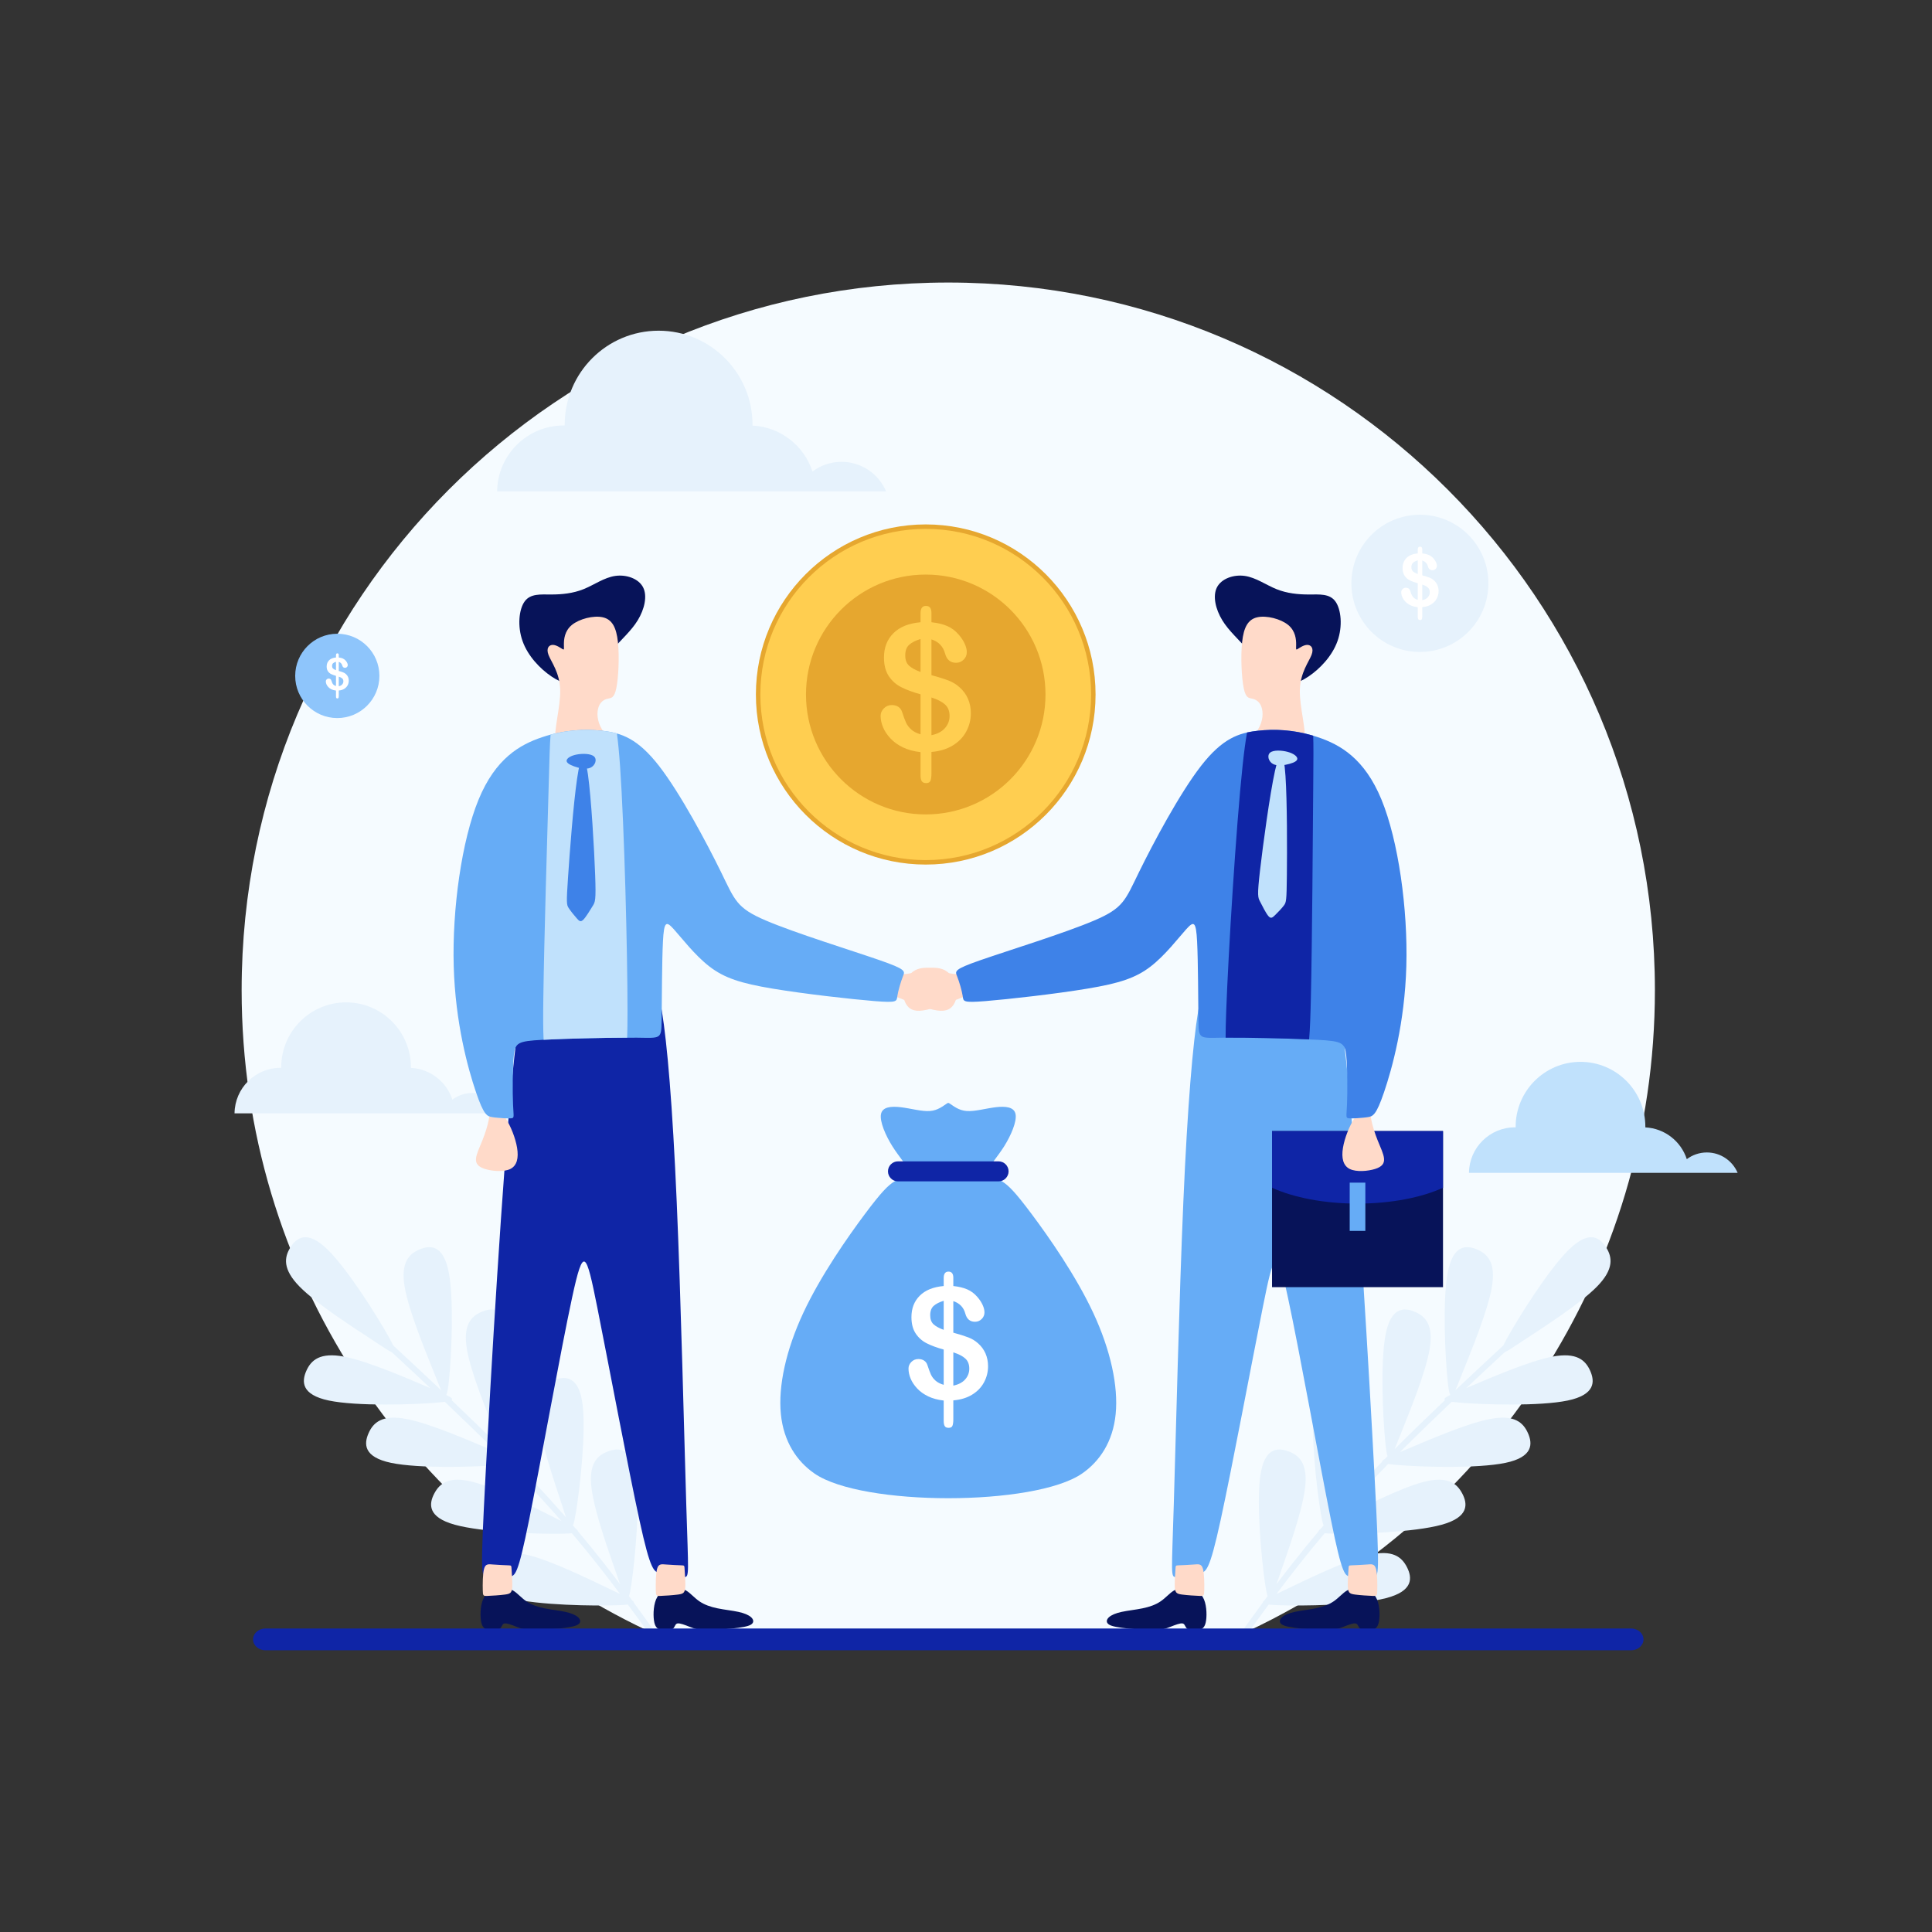 <svg xmlns="http://www.w3.org/2000/svg" xmlns:xlink="http://www.w3.org/1999/xlink" width="500" zoomAndPan="magnify" viewBox="0 0 375 375" height="500" preserveAspectRatio="xMidYMid meet" version="1.2"><rect x="0" y="0" width="375" height="375" fill="#333333" stroke="none"/><defs><clipPath id="93b42d7f30"><path d="M 46 54.832 L 322 54.832 L 322 317 L 46 317 Z M 46 54.832 "/></clipPath><clipPath id="91df9230bb"><path d="M 45.523 194 L 98 194 L 98 217 L 45.523 217 Z M 45.523 194 "/></clipPath><clipPath id="be724546f9"><path d="M 285 206 L 337.273 206 L 337.273 228 L 285 228 Z M 285 206 "/></clipPath><clipPath id="71f5fd0d7e"><path d="M 49 316 L 320 316 L 320 320.332 L 49 320.332 Z M 49 316 "/></clipPath></defs><g id="7e1341a581"><g clip-rule="nonzero" clip-path="url(#93b42d7f30)"><path style=" stroke:none;fill-rule:evenodd;fill:#f5fbff;fill-opacity:1;" d="M 184.059 54.84 C 259.809 54.84 321.215 116.336 321.215 192.195 C 321.215 247.109 289.027 294.492 242.52 316.469 L 125.598 316.469 C 79.09 294.492 46.902 247.109 46.902 192.195 C 46.902 116.336 108.309 54.84 184.059 54.84 Z M 184.059 54.84 "/></g><path style=" stroke:none;fill-rule:evenodd;fill:#e6f2fc;fill-opacity:1;" d="M 275.602 99.91 C 282.945 99.91 288.898 105.871 288.898 113.227 C 288.898 120.582 282.945 126.543 275.602 126.543 C 268.258 126.543 262.305 120.582 262.305 113.227 C 262.305 105.871 268.258 99.91 275.602 99.91 Z M 275.602 99.91 "/><path style=" stroke:none;fill-rule:nonzero;fill:#ffffff;fill-opacity:1;" d="M 276.062 106.668 L 276.062 107.418 C 276.555 107.469 276.98 107.57 277.332 107.723 C 277.684 107.875 277.988 108.105 278.254 108.414 C 278.461 108.648 278.621 108.895 278.734 109.141 C 278.848 109.391 278.906 109.617 278.906 109.824 C 278.906 110.055 278.82 110.258 278.652 110.426 C 278.484 110.594 278.281 110.676 278.039 110.676 C 277.586 110.676 277.293 110.434 277.16 109.941 C 277.008 109.367 276.641 108.98 276.062 108.793 L 276.062 111.672 C 276.633 111.828 277.09 111.973 277.426 112.102 C 277.766 112.227 278.07 112.414 278.336 112.66 C 278.621 112.914 278.844 113.219 279 113.57 C 279.152 113.922 279.23 114.309 279.23 114.727 C 279.23 115.254 279.105 115.746 278.859 116.203 C 278.613 116.664 278.25 117.035 277.77 117.328 C 277.289 117.621 276.723 117.793 276.062 117.848 L 276.062 119.57 C 276.062 119.84 276.035 120.039 275.98 120.164 C 275.93 120.289 275.812 120.352 275.633 120.352 C 275.469 120.352 275.352 120.301 275.285 120.199 C 275.219 120.098 275.184 119.941 275.184 119.727 L 275.184 117.859 C 274.648 117.801 274.176 117.672 273.773 117.48 C 273.371 117.285 273.031 117.047 272.766 116.758 C 272.496 116.469 272.297 116.168 272.168 115.859 C 272.039 115.547 271.977 115.238 271.977 114.941 C 271.977 114.723 272.059 114.52 272.234 114.344 C 272.406 114.168 272.621 114.078 272.879 114.078 C 273.086 114.078 273.258 114.125 273.402 114.219 C 273.543 114.316 273.645 114.453 273.699 114.629 C 273.824 115.008 273.93 115.297 274.023 115.496 C 274.117 115.699 274.258 115.883 274.441 116.047 C 274.629 116.211 274.875 116.34 275.184 116.426 L 275.184 113.211 C 274.566 113.039 274.055 112.852 273.641 112.641 C 273.223 112.43 272.887 112.133 272.629 111.746 C 272.371 111.359 272.242 110.863 272.242 110.254 C 272.242 109.461 272.496 108.809 273 108.301 C 273.504 107.797 274.234 107.5 275.184 107.418 L 275.184 106.684 C 275.184 106.297 275.332 106.102 275.621 106.102 C 275.914 106.102 276.062 106.293 276.062 106.668 Z M 275.184 111.414 L 275.184 108.766 C 274.797 108.879 274.496 109.031 274.281 109.223 C 274.062 109.41 273.953 109.699 273.953 110.082 C 273.953 110.445 274.055 110.719 274.258 110.906 C 274.461 111.094 274.77 111.262 275.184 111.414 Z M 276.062 113.469 L 276.062 116.5 C 276.527 116.406 276.883 116.219 277.141 115.938 C 277.391 115.656 277.52 115.328 277.52 114.953 C 277.52 114.555 277.395 114.242 277.148 114.023 C 276.902 113.805 276.539 113.617 276.062 113.469 Z M 276.062 113.469 "/><path style=" stroke:none;fill-rule:evenodd;fill:#e6f2fc;fill-opacity:1;" d="M 109.414 82.582 C 109.48 82.582 109.543 82.586 109.609 82.586 C 109.609 82.539 109.609 82.488 109.609 82.441 C 109.609 72.359 117.77 64.188 127.836 64.188 C 137.902 64.188 146.062 72.359 146.062 82.441 C 146.062 82.492 146.059 82.547 146.059 82.602 C 151.516 82.871 156.082 86.531 157.703 91.523 C 159.273 90.34 161.223 89.641 163.34 89.641 C 167.223 89.641 170.559 92 171.988 95.367 L 96.496 95.367 C 96.578 88.293 102.328 82.582 109.414 82.582 Z M 109.414 82.582 "/><g clip-rule="nonzero" clip-path="url(#91df9230bb)"><path style=" stroke:none;fill-rule:evenodd;fill:#e6f2fc;fill-opacity:1;" d="M 54.445 207.266 C 54.492 207.266 54.535 207.27 54.582 207.27 C 54.582 207.234 54.582 207.203 54.582 207.168 C 54.582 200.203 60.219 194.559 67.172 194.559 C 74.125 194.559 79.762 200.203 79.762 207.168 C 79.762 207.203 79.762 207.242 79.762 207.277 C 83.531 207.465 86.688 209.992 87.805 213.441 C 88.887 212.625 90.238 212.141 91.699 212.141 C 94.383 212.141 96.684 213.773 97.672 216.098 L 45.523 216.098 C 45.578 211.211 49.551 207.266 54.445 207.266 Z M 54.445 207.266 "/></g><g clip-rule="nonzero" clip-path="url(#be724546f9)"><path style=" stroke:none;fill-rule:evenodd;fill:#c0e1fc;fill-opacity:1;" d="M 294.047 218.816 C 294.094 218.816 294.137 218.816 294.184 218.816 C 294.184 218.785 294.184 218.75 294.184 218.715 C 294.184 211.754 299.82 206.105 306.773 206.105 C 313.727 206.105 319.363 211.754 319.363 218.715 C 319.363 218.754 319.363 218.789 319.363 218.828 C 323.133 219.012 326.289 221.543 327.406 224.992 C 328.488 224.176 329.84 223.691 331.301 223.691 C 333.984 223.691 336.285 225.32 337.273 227.648 L 285.125 227.648 C 285.18 222.762 289.156 218.816 294.047 218.816 Z M 294.047 218.816 "/></g><path style=" stroke:none;fill-rule:evenodd;fill:#e6f2fc;fill-opacity:1;" d="M 72.582 260.293 C 68.473 257.582 61.488 253.121 58.156 249.738 C 54.828 246.352 55.16 244.039 56.363 242.121 C 57.57 240.203 59.648 238.68 63.59 242.543 C 67.535 246.406 73.34 255.66 75.629 259.809 C 75.926 260.348 76.164 260.801 76.344 261.176 C 79.113 263.738 81.84 266.273 84.492 268.773 L 85.637 269.852 C 85.301 269.121 84.887 268.047 84.355 266.711 C 82.531 262.137 79.348 254.477 78.547 249.793 C 77.75 245.109 79.34 243.402 81.426 242.52 C 83.508 241.637 86.086 241.578 87.113 247.004 C 88.141 252.434 87.621 263.348 87.129 268.062 C 86.973 269.547 86.82 270.414 86.629 270.766 C 87.578 271.219 87.969 271.523 87.645 271.754 C 91.082 275.027 94.363 278.215 97.422 281.277 C 97.145 280.613 96.82 279.781 96.434 278.809 C 94.609 274.234 91.426 266.574 90.629 261.891 C 89.832 257.207 91.422 255.5 93.504 254.617 C 95.59 253.734 98.164 253.676 99.195 259.102 C 100.223 264.531 99.699 275.445 99.207 280.16 C 99.078 281.41 98.949 282.223 98.797 282.66 L 99.301 283.172 C 99.676 283.387 99.863 283.562 99.832 283.711 C 101.074 284.977 102.27 286.215 103.418 287.43 C 105.754 289.902 107.891 292.262 109.871 294.531 C 109.645 293.875 109.387 293.066 109.082 292.133 C 107.551 287.449 104.859 279.605 104.359 274.879 C 103.859 270.156 105.555 268.551 107.691 267.801 C 109.828 267.055 112.402 267.156 113.086 272.641 C 113.766 278.121 112.555 288.98 111.766 293.656 C 111.562 294.859 111.387 295.652 111.215 296.086 L 111.762 296.73 C 112.039 296.926 112.184 297.082 112.168 297.211 C 113.891 299.25 115.492 301.223 117.008 303.148 C 118.168 304.621 119.277 306.062 120.348 307.484 C 120.195 307.039 120.023 306.547 119.84 306.012 C 118.227 301.359 115.395 293.562 114.812 288.848 C 114.227 284.133 115.895 282.5 118.016 281.711 C 120.137 280.926 122.715 280.98 123.496 286.449 C 124.273 291.922 123.254 302.801 122.551 307.488 C 122.383 308.59 122.234 309.352 122.082 309.809 L 122.684 310.621 C 122.93 310.797 123.047 310.945 123.012 311.066 C 124.496 313.086 125.934 315.078 127.367 317.066 L 126.441 317.738 C 124.938 315.648 123.43 313.562 121.875 311.445 C 121.422 311.5 120.836 311.535 120.094 311.566 C 115.367 311.754 104.453 311.578 99.109 310.203 C 93.77 308.828 93.992 306.254 95.008 304.23 C 96.02 302.203 97.824 300.723 102.441 301.82 C 107.055 302.918 114.484 306.594 118.926 308.707 C 119.441 308.953 119.914 309.176 120.344 309.379 C 118.988 307.566 117.59 305.73 116.113 303.855 C 114.516 301.832 112.828 299.754 111.004 297.602 C 110.559 297.645 109.973 297.672 109.238 297.691 C 104.508 297.793 93.598 297.422 88.281 295.949 C 82.965 294.48 83.234 291.914 84.285 289.906 C 85.336 287.898 87.164 286.449 91.758 287.629 C 96.355 288.809 103.719 292.617 108.121 294.809 L 108.965 295.23 C 107.008 292.984 104.898 290.652 102.594 288.219 C 101.34 286.895 100.027 285.539 98.668 284.152 C 98.227 284.223 97.656 284.285 96.941 284.348 C 92.227 284.75 81.316 285.07 75.918 283.941 C 70.516 282.812 70.625 280.23 71.547 278.164 C 72.465 276.094 74.199 274.531 78.859 275.418 C 83.523 276.301 91.109 279.633 95.645 281.543 L 96.391 281.859 C 93.25 278.719 89.875 275.449 86.34 272.09 C 85.938 272.148 85.449 272.199 84.859 272.25 C 80.145 272.652 69.238 272.973 63.836 271.844 C 58.438 270.715 58.543 268.133 59.465 266.062 C 60.387 263.996 62.121 262.434 66.781 263.32 C 71.43 264.203 78.984 267.516 83.523 269.43 C 81.098 267.145 78.609 264.824 76.07 262.48 C 75.387 262.164 74.211 261.367 72.582 260.293 Z M 72.582 260.293 "/><path style=" stroke:none;fill-rule:evenodd;fill:#e6f2fc;fill-opacity:1;" d="M 295.535 260.293 C 299.645 257.582 306.633 253.121 309.961 249.738 C 313.289 246.352 312.961 244.039 311.754 242.121 C 310.551 240.203 308.469 238.68 304.527 242.543 C 300.586 246.406 294.777 255.66 292.488 259.809 C 292.191 260.348 291.953 260.801 291.773 261.176 C 289.004 263.738 286.277 266.273 283.625 268.773 L 282.48 269.852 C 282.816 269.121 283.23 268.047 283.766 266.711 C 285.586 262.137 288.773 254.477 289.57 249.793 C 290.367 245.109 288.777 243.402 286.691 242.52 C 284.609 241.637 282.031 241.578 281.004 247.004 C 279.977 252.434 280.5 263.348 280.988 268.062 C 281.145 269.547 281.297 270.414 281.488 270.766 C 280.539 271.219 280.148 271.523 280.477 271.754 C 277.039 275.027 273.754 278.215 270.695 281.277 C 270.973 280.613 271.297 279.781 271.684 278.809 C 273.508 274.234 276.691 266.574 277.488 261.891 C 278.289 257.207 276.699 255.5 274.613 254.617 C 272.531 253.734 269.953 253.676 268.926 259.102 C 267.898 264.531 268.418 275.445 268.91 280.16 C 269.039 281.41 269.168 282.223 269.32 282.66 L 268.816 283.172 C 268.441 283.387 268.254 283.562 268.285 283.711 C 267.047 284.977 265.848 286.215 264.699 287.43 C 262.363 289.902 260.227 292.262 258.246 294.531 C 258.473 293.875 258.73 293.066 259.035 292.133 C 260.566 287.449 263.258 279.605 263.758 274.879 C 264.258 270.156 262.562 268.551 260.426 267.801 C 258.293 267.055 255.715 267.156 255.035 272.641 C 254.352 278.121 255.562 288.98 256.352 293.656 C 256.555 294.859 256.73 295.652 256.906 296.086 L 256.359 296.73 C 256.078 296.926 255.938 297.082 255.949 297.211 C 254.227 299.25 252.629 301.223 251.113 303.148 C 249.953 304.621 248.844 306.062 247.77 307.484 C 247.926 307.039 248.094 306.547 248.277 306.012 C 249.891 301.359 252.723 293.562 253.309 288.848 C 253.891 284.133 252.227 282.5 250.102 281.711 C 247.98 280.926 245.402 280.98 244.625 286.449 C 243.844 291.922 244.863 302.801 245.566 307.488 C 245.734 308.59 245.883 309.352 246.035 309.809 L 245.434 310.621 C 245.188 310.797 245.074 310.945 245.105 311.066 C 243.621 313.086 242.188 315.078 240.75 317.066 L 241.676 317.738 C 243.184 315.648 244.688 313.562 246.246 311.445 C 246.695 311.5 247.285 311.535 248.023 311.566 C 252.754 311.754 263.664 311.578 269.008 310.203 C 274.352 308.828 274.125 306.254 273.113 304.23 C 272.098 302.203 270.293 300.723 265.68 301.82 C 261.062 302.918 253.633 306.594 249.191 308.707 C 248.68 308.953 248.207 309.176 247.777 309.379 C 249.129 307.566 250.527 305.73 252.008 303.855 C 253.602 301.832 255.293 299.754 257.113 297.602 C 257.562 297.645 258.148 297.672 258.883 297.691 C 263.613 297.793 274.52 297.422 279.836 295.949 C 285.156 294.48 284.883 291.914 283.832 289.906 C 282.785 287.898 280.953 286.449 276.359 287.629 C 271.762 288.809 264.398 292.617 259.996 294.809 L 259.152 295.23 C 261.109 292.984 263.223 290.652 265.527 288.219 C 266.777 286.895 268.09 285.539 269.449 284.152 C 269.891 284.223 270.465 284.285 271.18 284.348 C 275.895 284.75 286.801 285.07 292.203 283.941 C 297.602 282.812 297.496 280.23 296.574 278.164 C 295.652 276.094 293.918 274.531 289.258 275.418 C 284.598 276.301 277.008 279.633 272.473 281.543 L 271.727 281.859 C 274.867 278.719 278.242 275.449 281.777 272.09 C 282.18 272.148 282.672 272.199 283.258 272.25 C 287.973 272.652 298.883 272.973 304.281 271.844 C 309.684 270.715 309.574 268.133 308.652 266.062 C 307.73 263.996 306 262.434 301.336 263.32 C 296.691 264.203 289.133 267.516 284.594 269.43 C 287.02 267.145 289.512 264.824 292.047 262.48 C 292.73 262.164 293.906 261.367 295.539 260.293 Z M 295.535 260.293 "/><path style=" stroke:none;fill-rule:evenodd;fill:#8ec5fb;fill-opacity:1;" d="M 65.469 123.008 C 69.984 123.008 73.641 126.672 73.641 131.191 C 73.641 135.711 69.984 139.375 65.469 139.375 C 60.957 139.375 57.297 135.711 57.297 131.191 C 57.297 126.672 60.957 123.008 65.469 123.008 Z M 65.469 123.008 "/><path style=" stroke:none;fill-rule:nonzero;fill:#ffffff;fill-opacity:1;" d="M 65.754 127.16 L 65.754 127.621 C 66.055 127.652 66.316 127.715 66.531 127.809 C 66.75 127.902 66.938 128.043 67.102 128.23 C 67.227 128.379 67.324 128.527 67.395 128.68 C 67.465 128.832 67.5 128.973 67.5 129.102 C 67.5 129.242 67.449 129.367 67.344 129.469 C 67.242 129.57 67.117 129.625 66.969 129.625 C 66.691 129.625 66.508 129.473 66.43 129.172 C 66.332 128.82 66.109 128.582 65.754 128.465 L 65.754 130.234 C 66.102 130.328 66.383 130.418 66.59 130.5 C 66.801 130.578 66.988 130.691 67.152 130.844 C 67.324 130.996 67.461 131.184 67.559 131.402 C 67.652 131.617 67.699 131.855 67.699 132.113 C 67.699 132.438 67.625 132.738 67.473 133.02 C 67.32 133.301 67.098 133.531 66.805 133.711 C 66.508 133.891 66.16 133.996 65.754 134.027 L 65.754 135.09 C 65.754 135.254 65.738 135.379 65.703 135.453 C 65.672 135.531 65.602 135.57 65.488 135.57 C 65.387 135.57 65.316 135.539 65.273 135.477 C 65.234 135.414 65.215 135.316 65.215 135.184 L 65.215 134.039 C 64.883 134 64.594 133.922 64.348 133.805 C 64.098 133.684 63.891 133.539 63.727 133.359 C 63.562 133.184 63.438 132.996 63.359 132.809 C 63.281 132.617 63.242 132.43 63.242 132.242 C 63.242 132.109 63.293 131.984 63.398 131.875 C 63.504 131.77 63.637 131.711 63.797 131.711 C 63.922 131.711 64.031 131.742 64.117 131.801 C 64.207 131.859 64.266 131.945 64.301 132.051 C 64.375 132.285 64.441 132.461 64.5 132.586 C 64.559 132.711 64.645 132.824 64.758 132.926 C 64.871 133.027 65.023 133.105 65.215 133.156 L 65.215 131.18 C 64.836 131.074 64.52 130.961 64.262 130.832 C 64.008 130.703 63.801 130.52 63.645 130.281 C 63.484 130.043 63.406 129.738 63.406 129.363 C 63.406 128.875 63.562 128.477 63.871 128.164 C 64.18 127.852 64.629 127.672 65.215 127.621 L 65.215 127.168 C 65.215 126.93 65.305 126.812 65.48 126.812 C 65.664 126.812 65.754 126.93 65.754 127.16 Z M 65.215 130.078 L 65.215 128.449 C 64.977 128.52 64.789 128.613 64.656 128.727 C 64.523 128.844 64.457 129.02 64.457 129.258 C 64.457 129.48 64.52 129.648 64.645 129.766 C 64.77 129.879 64.957 129.984 65.215 130.078 Z M 65.754 131.34 L 65.754 133.199 C 66.039 133.145 66.258 133.031 66.414 132.855 C 66.57 132.684 66.648 132.484 66.648 132.254 C 66.648 132.004 66.574 131.816 66.422 131.68 C 66.27 131.547 66.047 131.43 65.754 131.34 Z M 65.754 131.34 "/><path style=" stroke:none;fill-rule:evenodd;fill:#e6a72f;fill-opacity:1;" d="M 179.684 101.789 C 197.891 101.789 212.648 116.57 212.648 134.801 C 212.648 153.035 197.891 167.812 179.684 167.812 C 161.48 167.812 146.719 153.035 146.719 134.801 C 146.719 116.57 161.48 101.789 179.684 101.789 Z M 179.684 101.789 "/><path style=" stroke:none;fill-rule:evenodd;fill:#ffce50;fill-opacity:1;" d="M 179.684 102.656 C 197.414 102.656 211.781 117.047 211.781 134.801 C 211.781 152.555 197.414 166.945 179.684 166.945 C 161.957 166.945 147.586 152.555 147.586 134.801 C 147.586 117.047 161.957 102.656 179.684 102.656 Z M 179.684 102.656 "/><path style=" stroke:none;fill-rule:evenodd;fill:#e6a72f;fill-opacity:1;" d="M 179.684 111.523 C 192.523 111.523 202.93 121.945 202.93 134.801 C 202.93 147.656 192.523 158.078 179.684 158.078 C 166.848 158.078 156.441 147.656 156.441 134.801 C 156.441 121.945 166.848 111.523 179.684 111.523 Z M 179.684 111.523 "/><path style=" stroke:none;fill-rule:nonzero;fill:#ffce50;fill-opacity:1;" d="M 180.793 118.973 L 180.793 120.777 C 181.984 120.902 183.008 121.148 183.855 121.512 C 184.711 121.883 185.449 122.438 186.086 123.184 C 186.586 123.754 186.973 124.34 187.246 124.938 C 187.52 125.543 187.656 126.09 187.656 126.59 C 187.656 127.148 187.453 127.633 187.047 128.039 C 186.637 128.441 186.148 128.648 185.566 128.648 C 184.477 128.648 183.766 128.055 183.445 126.875 C 183.074 125.484 182.195 124.555 180.793 124.102 L 180.793 131.047 C 182.172 131.422 183.273 131.77 184.09 132.082 C 184.906 132.391 185.641 132.84 186.285 133.434 C 186.973 134.043 187.508 134.777 187.883 135.629 C 188.254 136.484 188.441 137.41 188.441 138.426 C 188.441 139.695 188.145 140.883 187.547 141.988 C 186.949 143.098 186.074 144 184.918 144.703 C 183.758 145.406 182.387 145.82 180.793 145.953 L 180.793 150.113 C 180.793 150.77 180.73 151.246 180.602 151.547 C 180.477 151.852 180.195 152 179.758 152 C 179.359 152 179.082 151.879 178.918 151.633 C 178.758 151.391 178.676 151.008 178.676 150.496 L 178.676 145.988 C 177.379 145.844 176.242 145.535 175.27 145.07 C 174.297 144.602 173.48 144.02 172.836 143.324 C 172.184 142.625 171.703 141.902 171.395 141.156 C 171.082 140.402 170.926 139.664 170.926 138.938 C 170.926 138.41 171.133 137.926 171.555 137.496 C 171.969 137.07 172.488 136.852 173.105 136.852 C 173.609 136.852 174.027 136.969 174.375 137.199 C 174.719 137.434 174.957 137.766 175.094 138.188 C 175.391 139.098 175.652 139.797 175.871 140.285 C 176.102 140.766 176.438 141.211 176.887 141.609 C 177.336 142.012 177.934 142.316 178.676 142.527 L 178.676 134.766 C 177.188 134.352 175.945 133.895 174.945 133.387 C 173.945 132.883 173.129 132.164 172.508 131.23 C 171.891 130.293 171.578 129.094 171.578 127.621 C 171.578 125.707 172.184 124.133 173.402 122.914 C 174.621 121.691 176.379 120.977 178.676 120.777 L 178.676 119.008 C 178.676 118.07 179.031 117.605 179.73 117.605 C 180.441 117.605 180.793 118.059 180.793 118.973 Z M 178.676 130.426 L 178.676 124.031 C 177.746 124.312 177.016 124.676 176.492 125.133 C 175.969 125.586 175.707 126.281 175.707 127.207 C 175.707 128.082 175.953 128.75 176.441 129.199 C 176.93 129.648 177.676 130.059 178.676 130.426 Z M 180.793 135.383 L 180.793 142.699 C 181.914 142.477 182.781 142.027 183.395 141.348 C 184.004 140.664 184.312 139.879 184.312 138.973 C 184.312 138.004 184.016 137.258 183.418 136.727 C 182.824 136.199 181.949 135.746 180.793 135.383 Z M 180.793 135.383 "/><path style=" stroke:none;fill-rule:evenodd;fill:#0f25a6;fill-opacity:1;" d="M 128.473 196.254 C 129.5 202.586 130.527 214.324 131.352 233.32 C 132.176 252.316 132.793 278.57 133.203 292.008 C 133.613 305.445 133.82 306.062 132.844 306.113 C 131.867 306.164 129.707 305.652 128.32 305.395 C 126.93 305.137 126.312 305.137 124.102 294.996 C 121.895 284.852 118.09 264.57 115.93 253.758 C 113.77 242.945 113.258 241.609 111.047 251.852 C 108.836 262.098 104.93 283.926 102.719 294.891 C 100.508 305.855 99.992 305.961 98.758 306.012 C 97.523 306.062 95.57 306.062 94.492 306.062 C 93.414 306.062 93.207 306.062 94.234 286.551 C 95.262 267.039 97.523 228.016 99.48 208.504 C 101.434 188.996 103.078 188.996 105.391 188.996 C 107.703 188.996 110.688 188.996 113.926 188.891 C 117.164 188.789 120.66 188.582 122.613 188.43 C 124.566 188.273 124.977 188.172 125.695 188.582 C 126.418 188.996 127.445 189.922 128.473 196.254 Z M 128.473 196.254 "/><path style=" stroke:none;fill-rule:evenodd;fill:#66acf6;fill-opacity:1;" d="M 232.562 196.254 C 231.535 202.586 230.508 214.324 229.684 233.32 C 228.859 252.316 228.242 278.57 227.832 292.008 C 227.422 305.445 227.215 306.062 228.191 306.113 C 229.168 306.164 231.328 305.652 232.715 305.395 C 234.105 305.137 234.723 305.137 236.934 294.996 C 239.141 284.852 242.945 264.57 245.105 253.758 C 247.266 242.945 247.777 241.609 249.988 251.852 C 252.199 262.098 256.105 283.926 258.316 294.891 C 260.527 305.855 261.043 305.961 262.277 306.012 C 263.512 306.062 265.465 306.062 266.543 306.062 C 267.621 306.062 267.828 306.062 266.801 286.551 C 265.773 267.039 263.512 228.016 261.555 208.504 C 259.602 188.996 257.957 188.996 255.645 188.996 C 253.332 188.996 250.348 188.996 247.109 188.891 C 243.871 188.789 240.375 188.582 238.422 188.43 C 236.469 188.273 236.059 188.172 235.34 188.582 C 234.617 188.996 233.59 189.922 232.562 196.254 Z M 232.562 196.254 "/><path style=" stroke:none;fill-rule:evenodd;fill:#071359;fill-opacity:1;" d="M 229.551 315.113 C 230.039 315.215 229.988 315.832 230.473 316.164 C 230.957 316.496 231.98 316.547 232.723 316.367 C 233.465 316.191 233.922 315.781 234.102 314.527 C 234.281 313.273 234.18 311.172 233.465 309.996 C 232.746 308.816 231.418 308.562 230.371 308.434 C 229.324 308.305 228.555 308.305 227.789 308.766 C 227.023 309.227 226.254 310.148 225.285 310.812 C 224.312 311.48 223.137 311.891 221.781 312.172 C 220.43 312.453 218.895 312.605 217.719 312.863 C 216.543 313.117 215.727 313.477 215.266 313.887 C 214.805 314.297 214.703 314.758 215.008 315.113 C 215.316 315.473 216.031 315.73 217.77 315.961 C 219.508 316.191 222.27 316.395 223.98 316.367 C 225.691 316.344 226.359 316.086 227.199 315.754 C 228.043 315.422 229.066 315.012 229.551 315.113 Z M 229.551 315.113 "/><path style=" stroke:none;fill-rule:evenodd;fill:#071359;fill-opacity:1;" d="M 263.137 315.113 C 263.625 315.215 263.574 315.832 264.059 316.164 C 264.543 316.496 265.566 316.547 266.309 316.367 C 267.047 316.191 267.508 315.781 267.688 314.527 C 267.867 313.273 267.766 311.172 267.047 309.996 C 266.332 308.816 265.004 308.562 263.957 308.434 C 262.906 308.305 262.141 308.305 261.375 308.766 C 260.609 309.227 259.84 310.148 258.871 310.812 C 257.898 311.48 256.723 311.891 255.367 312.172 C 254.012 312.453 252.48 312.605 251.305 312.863 C 250.129 313.117 249.309 313.477 248.852 313.887 C 248.391 314.297 248.289 314.758 248.594 315.113 C 248.902 315.473 249.617 315.73 251.355 315.961 C 253.094 316.191 255.852 316.395 257.566 316.367 C 259.277 316.344 259.941 316.086 260.785 315.754 C 261.629 315.422 262.652 315.012 263.137 315.113 Z M 263.137 315.113 "/><path style=" stroke:none;fill-rule:evenodd;fill:#071359;fill-opacity:1;" d="M 131.484 315.113 C 130.996 315.215 131.047 315.832 130.562 316.164 C 130.078 316.496 129.055 316.547 128.312 316.367 C 127.57 316.191 127.113 315.781 126.934 314.527 C 126.754 313.273 126.855 311.172 127.57 309.996 C 128.289 308.816 129.617 308.562 130.664 308.434 C 131.711 308.305 132.48 308.305 133.246 308.766 C 134.012 309.227 134.781 310.148 135.75 310.812 C 136.723 311.48 137.898 311.891 139.254 312.172 C 140.605 312.453 142.141 312.605 143.316 312.863 C 144.492 313.117 145.309 313.477 145.77 313.887 C 146.23 314.297 146.332 314.758 146.027 315.113 C 145.719 315.473 145.004 315.73 143.266 315.961 C 141.527 316.191 138.766 316.395 137.055 316.367 C 135.344 316.344 134.676 316.086 133.836 315.754 C 132.992 315.422 131.969 315.012 131.484 315.113 Z M 131.484 315.113 "/><path style=" stroke:none;fill-rule:evenodd;fill:#071359;fill-opacity:1;" d="M 97.898 315.113 C 97.41 315.215 97.461 315.832 96.977 316.164 C 96.492 316.496 95.469 316.547 94.727 316.367 C 93.988 316.191 93.527 315.781 93.348 314.527 C 93.168 313.273 93.27 311.172 93.988 309.996 C 94.703 308.816 96.031 308.562 97.078 308.434 C 98.129 308.305 98.895 308.305 99.66 308.766 C 100.426 309.227 101.195 310.148 102.164 310.812 C 103.137 311.48 104.312 311.891 105.668 312.172 C 107.023 312.453 108.555 312.605 109.73 312.863 C 110.906 313.117 111.727 313.477 112.184 313.887 C 112.645 314.297 112.746 314.758 112.441 315.113 C 112.133 315.473 111.418 315.73 109.68 315.961 C 107.941 316.191 105.18 316.395 103.469 316.367 C 101.758 316.344 101.094 316.086 100.25 315.754 C 99.406 315.422 98.383 315.012 97.898 315.113 Z M 97.898 315.113 "/><path style=" stroke:none;fill-rule:evenodd;fill:#ffdac9;fill-opacity:1;" d="M 233.488 304.492 C 233.207 303.492 232.645 303.598 231.699 303.672 C 230.754 303.75 229.426 303.801 228.785 303.828 C 228.148 303.852 228.199 303.852 228.148 304.723 C 228.098 305.594 227.941 307.332 228.043 308.281 C 228.148 309.227 228.504 309.383 229.477 309.508 C 230.445 309.637 232.031 309.738 232.848 309.766 C 233.668 309.789 233.719 309.738 233.746 308.664 C 233.77 307.59 233.77 305.488 233.488 304.492 Z M 233.488 304.492 "/><path style=" stroke:none;fill-rule:evenodd;fill:#ffdac9;fill-opacity:1;" d="M 267.074 304.492 C 266.793 303.492 266.23 303.598 265.285 303.672 C 264.34 303.75 263.012 303.801 262.371 303.828 C 261.73 303.852 261.785 303.852 261.73 304.723 C 261.68 305.594 261.527 307.332 261.629 308.281 C 261.734 309.227 262.09 309.383 263.062 309.508 C 264.031 309.637 265.617 309.738 266.434 309.766 C 267.254 309.789 267.305 309.738 267.328 308.664 C 267.355 307.59 267.355 305.488 267.074 304.492 Z M 267.074 304.492 "/><path style=" stroke:none;fill-rule:evenodd;fill:#071359;fill-opacity:1;" d="M 246.902 219.543 L 280.086 219.543 L 280.086 249.836 L 246.902 249.836 Z M 246.902 219.543 "/><path style=" stroke:none;fill-rule:evenodd;fill:#0f25a6;fill-opacity:1;" d="M 246.902 219.543 L 280.086 219.543 L 280.086 230.543 C 275.926 232.434 270.031 233.617 263.496 233.617 C 256.957 233.617 251.062 232.434 246.902 230.543 Z M 246.902 219.543 "/><path style=" stroke:none;fill-rule:evenodd;fill:#66acf6;fill-opacity:1;" d="M 261.977 229.551 L 265.012 229.551 L 265.012 238.914 L 261.977 238.914 Z M 261.977 229.551 "/><path style=" stroke:none;fill-rule:evenodd;fill:#ffdac9;fill-opacity:1;" d="M 127.547 304.492 C 127.828 303.492 128.391 303.598 129.336 303.672 C 130.281 303.75 131.609 303.801 132.25 303.828 C 132.887 303.852 132.836 303.852 132.887 304.723 C 132.938 305.594 133.094 307.332 132.992 308.281 C 132.887 309.227 132.531 309.383 131.559 309.508 C 130.586 309.637 129.004 309.738 128.184 309.766 C 127.367 309.789 127.316 309.738 127.289 308.664 C 127.266 307.59 127.266 305.488 127.547 304.492 Z M 127.547 304.492 "/><path style=" stroke:none;fill-rule:evenodd;fill:#ffdac9;fill-opacity:1;" d="M 93.961 304.492 C 94.242 303.492 94.805 303.598 95.75 303.672 C 96.695 303.75 98.023 303.801 98.664 303.828 C 99.305 303.852 99.25 303.852 99.305 304.723 C 99.355 305.594 99.508 307.332 99.406 308.281 C 99.301 309.227 98.945 309.383 97.973 309.508 C 97.004 309.637 95.418 309.738 94.602 309.766 C 93.781 309.789 93.73 309.738 93.707 308.664 C 93.68 307.59 93.68 305.488 93.961 304.492 Z M 93.961 304.492 "/><path style=" stroke:none;fill-rule:evenodd;fill:#ffdac9;fill-opacity:1;" d="M 262.895 217.066 C 261.914 218.547 260.98 220.887 260.668 222.793 C 260.348 224.75 260.684 226.25 261.98 226.895 C 263.281 227.535 265.543 227.32 266.902 226.895 C 268.262 226.465 268.719 225.824 268.641 224.891 C 268.566 223.957 267.957 222.73 267.406 221.355 C 266.855 219.977 266.367 218.449 266.152 217.27 C 266.117 217.07 266.086 216.879 266.062 216.699 C 265.844 216.789 265.617 216.824 265.359 216.859 C 264.625 216.961 263.668 217.039 262.895 217.066 Z M 262.895 217.066 "/><path style=" stroke:none;fill-rule:evenodd;fill:#ffdac9;fill-opacity:1;" d="M 98.141 217.066 C 99.121 218.547 100.055 220.887 100.367 222.793 C 100.688 224.75 100.352 226.25 99.055 226.895 C 97.754 227.535 95.492 227.32 94.133 226.895 C 92.773 226.465 92.316 225.824 92.391 224.891 C 92.469 223.957 93.078 222.73 93.629 221.355 C 94.18 219.977 94.668 218.449 94.883 217.27 C 94.918 217.07 94.949 216.879 94.973 216.699 C 95.191 216.789 95.418 216.824 95.676 216.859 C 96.41 216.961 97.367 217.039 98.141 217.066 Z M 98.141 217.066 "/><path style=" stroke:none;fill-rule:evenodd;fill:#ffdac9;fill-opacity:1;" d="M 187.691 189.27 C 186.672 189.129 185.316 189.129 184.297 188.914 C 183.281 188.699 182.602 188.27 181.477 188.02 C 180.352 187.77 178.781 187.699 177.602 188.34 C 176.422 188.984 175.637 190.344 175.387 191.684 C 175.137 193.027 175.422 194.352 176.086 195.207 C 176.746 196.066 177.781 196.461 179.887 195.996 C 181.996 195.531 185.172 194.207 187.137 193.457 C 189.102 192.703 189.852 192.527 190.137 192.043 C 190.422 191.559 190.246 190.773 189.816 190.238 C 189.387 189.699 188.707 189.414 187.691 189.27 Z M 187.691 189.27 "/><path style=" stroke:none;fill-rule:evenodd;fill:#ffdac9;fill-opacity:1;" d="M 173.344 189.27 C 174.363 189.129 175.719 189.129 176.738 188.914 C 177.754 188.699 178.434 188.27 179.559 188.02 C 180.684 187.77 182.254 187.699 183.434 188.34 C 184.609 188.984 185.398 190.344 185.648 191.684 C 185.898 193.027 185.613 194.352 184.949 195.207 C 184.289 196.066 183.254 196.461 181.148 195.996 C 179.039 195.531 175.863 194.207 173.898 193.457 C 171.934 192.703 171.184 192.527 170.898 192.043 C 170.613 191.559 170.789 190.773 171.219 190.238 C 171.648 189.699 172.324 189.414 173.344 189.27 Z M 173.344 189.27 "/><path style=" stroke:none;fill-rule:evenodd;fill:#071359;fill-opacity:1;" d="M 118.707 126.305 C 120.555 124.141 122.508 122.496 123.793 120.383 C 125.078 118.273 125.695 115.699 124.824 114 C 123.949 112.301 121.586 111.477 119.426 111.785 C 117.266 112.094 115.312 113.535 113.258 114.359 C 111.199 115.184 109.039 115.391 106.984 115.391 C 104.93 115.391 102.973 115.184 101.844 116.727 C 100.711 118.273 100.402 121.566 101.434 124.449 C 102.461 127.332 104.824 129.805 107.035 131.297 C 109.246 132.789 111.301 133.305 113.203 132.223 C 115.105 131.145 116.855 128.465 118.707 126.305 Z M 118.707 126.305 "/><path style=" stroke:none;fill-rule:evenodd;fill:#ffdac9;fill-opacity:1;" d="M 116.855 141.594 C 115.828 139.895 115.828 138.246 116.188 137.219 C 116.547 136.188 117.266 135.777 117.934 135.621 C 118.602 135.469 119.219 135.57 119.629 133.562 C 120.043 131.555 120.246 127.438 119.938 124.605 C 119.629 121.773 118.809 120.23 117.008 119.816 C 115.211 119.406 112.434 120.125 110.992 121.309 C 109.555 122.496 109.453 124.141 109.453 125.07 C 109.453 125.996 109.555 126.199 109.195 125.996 C 108.836 125.789 108.012 125.172 107.293 125.172 C 106.574 125.172 105.957 125.789 106.469 127.129 C 106.984 128.465 108.629 130.527 108.73 133.871 C 108.836 137.219 107.395 141.852 107.809 144.27 C 108.219 146.691 110.48 146.898 113.152 146.949 C 115.828 147 118.91 146.898 119.426 145.969 C 119.938 145.043 117.883 143.293 116.855 141.594 Z M 116.855 141.594 "/><path style=" stroke:none;fill-rule:evenodd;fill:#66acf6;fill-opacity:1;" d="M 175.254 189.523 C 175.664 188.492 175.973 188.184 170.629 186.332 C 165.281 184.477 154.281 181.082 148.625 178.66 C 142.969 176.242 142.66 174.801 139.938 169.238 C 137.211 163.68 132.07 154 127.906 148.648 C 123.742 143.293 120.555 142.262 117.008 141.852 C 113.461 141.441 109.555 141.645 105.234 143.086 C 100.918 144.527 96.188 147.207 92.898 155.184 C 89.609 163.164 87.758 176.445 88.066 187.516 C 88.375 198.582 90.844 207.438 92.383 211.969 C 93.926 216.5 94.543 216.707 95.676 216.859 C 96.805 217.016 98.449 217.117 99.172 217.066 C 99.891 217.016 99.684 216.809 99.582 214.387 C 99.48 211.969 99.48 207.336 99.734 204.863 C 99.992 202.395 100.508 202.086 105.289 201.828 C 110.07 201.57 119.117 201.363 123.691 201.414 C 128.266 201.469 128.371 201.777 128.422 198.07 C 128.473 194.363 128.473 186.641 128.68 182.727 C 128.883 178.816 129.297 178.711 130.785 180.359 C 132.277 182.008 134.848 185.406 137.727 187.617 C 140.605 189.832 143.793 190.863 149.961 191.891 C 156.129 192.922 165.281 193.949 169.754 194.312 C 174.227 194.672 174.02 194.363 174.176 193.332 C 174.328 192.305 174.844 190.555 175.254 189.523 Z M 175.254 189.523 "/><path style=" stroke:none;fill-rule:evenodd;fill:#c0e1fc;fill-opacity:1;" d="M 119.738 142.367 C 118.836 142.109 117.934 141.957 117.008 141.852 C 113.914 141.492 110.547 141.602 106.867 142.594 C 106.719 144.426 106.648 147.172 106.531 151.359 C 106.223 162.145 105.613 182.484 105.461 193.652 C 105.41 197.238 105.41 199.875 105.516 201.816 C 109.723 201.598 116.953 201.418 121.73 201.406 C 121.781 200.094 121.801 198.434 121.801 196.328 C 121.801 184.934 121.191 160.613 120.352 148.684 C 120.164 145.996 119.961 143.941 119.738 142.367 Z M 119.738 142.367 "/><path style=" stroke:none;fill-rule:evenodd;fill:#3e82e8;fill-opacity:1;" d="M 111.934 146.453 C 113.098 146.23 114.727 146.266 115.332 146.855 C 115.934 147.449 115.512 148.598 114.617 149.008 C 113.723 149.418 112.355 149.09 111.402 148.738 C 110.445 148.387 109.902 148.012 109.984 147.586 C 110.066 147.156 110.77 146.676 111.934 146.453 Z M 111.934 146.453 "/><path style=" stroke:none;fill-rule:evenodd;fill:#3e82e8;fill-opacity:1;" d="M 114.121 150.328 C 113.469 145.676 112.734 146.195 112.012 151.148 C 111.285 156.102 110.574 165.496 110.25 170.371 C 109.922 175.242 109.977 175.602 110.352 176.203 C 110.73 176.805 111.43 177.652 111.918 178.211 C 112.406 178.77 112.688 179.043 113.223 178.512 C 113.754 177.98 114.543 176.648 115.031 175.867 C 115.516 175.086 115.707 174.855 115.52 169.828 C 115.336 164.801 114.77 154.98 114.121 150.328 Z M 114.121 150.328 "/><path style=" stroke:none;fill-rule:evenodd;fill:#071359;fill-opacity:1;" d="M 242.328 126.305 C 240.48 124.141 238.527 122.496 237.242 120.383 C 235.953 118.273 235.34 115.699 236.211 114 C 237.086 112.301 239.449 111.477 241.609 111.785 C 243.77 112.094 245.723 113.535 247.777 114.359 C 249.836 115.184 251.996 115.391 254.051 115.391 C 256.105 115.391 258.062 115.184 259.191 116.727 C 260.324 118.273 260.633 121.566 259.602 124.449 C 258.574 127.332 256.211 129.805 254 131.297 C 251.789 132.789 249.734 133.305 247.832 132.223 C 245.93 131.145 244.18 128.465 242.328 126.305 Z M 242.328 126.305 "/><path style=" stroke:none;fill-rule:evenodd;fill:#ffdac9;fill-opacity:1;" d="M 244.18 141.594 C 245.207 139.895 245.207 138.246 244.848 137.219 C 244.488 136.188 243.77 135.777 243.102 135.621 C 242.434 135.469 241.816 135.57 241.406 133.562 C 240.992 131.555 240.789 127.438 241.098 124.605 C 241.406 121.773 242.227 120.23 244.027 119.816 C 245.824 119.406 248.602 120.125 250.043 121.309 C 251.48 122.496 251.582 124.141 251.582 125.07 C 251.582 125.996 251.48 126.199 251.84 125.996 C 252.199 125.789 253.023 125.172 253.742 125.172 C 254.461 125.172 255.078 125.789 254.566 127.129 C 254.051 128.465 252.406 130.527 252.301 133.871 C 252.199 137.219 253.641 141.852 253.227 144.27 C 252.816 146.691 250.555 146.898 247.883 146.949 C 245.207 147 242.125 146.898 241.609 145.969 C 241.098 145.043 243.152 143.293 244.18 141.594 Z M 244.18 141.594 "/><path style=" stroke:none;fill-rule:evenodd;fill:#3e82e8;fill-opacity:1;" d="M 185.781 189.523 C 185.371 188.492 185.062 188.184 190.406 186.332 C 195.754 184.477 206.754 181.082 212.41 178.66 C 218.066 176.242 218.375 174.801 221.098 169.238 C 223.824 163.68 228.965 154 233.129 148.648 C 237.293 143.293 240.48 142.262 244.027 141.852 C 247.574 141.441 251.48 141.645 255.797 143.086 C 260.117 144.527 264.848 147.207 268.137 155.184 C 271.426 163.164 273.277 176.445 272.969 187.516 C 272.66 198.582 270.191 207.438 268.652 211.969 C 267.109 216.5 266.492 216.707 265.359 216.859 C 264.23 217.016 262.586 217.117 261.863 217.066 C 261.145 217.016 261.352 216.809 261.453 214.387 C 261.555 211.969 261.555 207.336 261.301 204.863 C 261.043 202.395 260.527 202.086 255.746 201.828 C 250.965 201.57 241.918 201.363 237.344 201.414 C 232.77 201.469 232.664 201.777 232.613 198.07 C 232.562 194.363 232.562 186.641 232.355 182.727 C 232.152 178.816 231.738 178.711 230.25 180.359 C 228.758 182.008 226.188 185.406 223.309 187.617 C 220.43 189.832 217.242 190.863 211.074 191.891 C 204.906 192.922 195.754 193.949 191.281 194.312 C 186.809 194.672 187.016 194.363 186.859 193.332 C 186.707 192.305 186.191 190.555 185.781 189.523 Z M 185.781 189.523 "/><path style=" stroke:none;fill-rule:evenodd;fill:#0f25a6;fill-opacity:1;" d="M 242.055 142.172 C 242.707 142.027 243.359 141.93 244.027 141.852 C 247.324 141.469 250.93 141.621 254.891 142.801 C 254.961 144.633 254.938 147.328 254.906 151.359 C 254.82 162.145 254.695 182.484 254.441 193.652 C 254.363 197.195 254.27 199.812 254.098 201.746 C 249.32 201.539 242.094 201.383 237.891 201.41 C 237.887 200.098 237.93 198.434 238.004 196.328 C 238.418 184.934 239.906 160.613 241.18 148.684 C 241.477 145.887 241.762 143.77 242.055 142.172 Z M 242.055 142.172 "/><path style=" stroke:none;fill-rule:evenodd;fill:#c0e1fc;fill-opacity:1;" d="M 249.949 145.941 C 248.805 145.629 247.18 145.539 246.531 146.082 C 245.883 146.625 246.215 147.801 247.074 148.281 C 247.938 148.758 249.324 148.539 250.305 148.262 C 251.285 147.988 251.852 147.656 251.805 147.223 C 251.758 146.789 251.094 146.254 249.949 145.941 Z M 249.949 145.941 "/><path style=" stroke:none;fill-rule:evenodd;fill:#c0e1fc;fill-opacity:1;" d="M 247.469 149.637 C 248.477 145.047 249.172 145.621 249.512 150.617 C 249.848 155.613 249.832 165.031 249.781 169.918 C 249.734 174.801 249.648 175.152 249.227 175.723 C 248.805 176.297 248.043 177.086 247.512 177.605 C 246.98 178.125 246.68 178.375 246.191 177.805 C 245.699 177.234 245.02 175.844 244.594 175.027 C 244.164 174.211 243.992 173.965 244.566 168.969 C 245.141 163.973 246.465 154.223 247.469 149.637 Z M 247.469 149.637 "/><path style=" stroke:none;fill-rule:evenodd;fill:#66acf6;fill-opacity:1;" d="M 174.875 214.914 C 176.789 215.148 178.93 215.766 180.488 215.648 C 182.047 215.531 183.027 214.684 183.742 214.223 C 183.801 214.184 183.859 214.148 183.914 214.121 C 183.961 214.09 184.008 214.078 184.059 214.078 L 184.062 214.078 C 184.109 214.078 184.16 214.09 184.203 214.121 C 184.262 214.148 184.316 214.184 184.375 214.223 C 185.09 214.684 186.07 215.531 187.629 215.648 C 189.188 215.766 191.328 215.148 193.246 214.914 C 195.16 214.684 196.855 214.84 197.121 216.266 C 197.391 217.691 196.23 220.391 194.895 222.516 C 193.555 224.637 192.043 226.18 191.953 227.141 C 191.863 228.105 193.199 228.492 194.492 229.301 C 195.785 230.113 197.031 231.348 200.285 235.703 C 203.539 240.062 208.797 247.547 212.184 254.797 C 215.57 262.047 217.086 269.066 216.551 274.469 C 216.016 279.867 213.434 283.648 210.047 286 C 200.828 292.402 167.289 292.402 158.074 286 C 154.688 283.648 152.102 279.867 151.566 274.469 C 151.031 269.066 152.547 262.047 155.934 254.797 C 159.32 247.547 164.578 240.062 167.832 235.703 C 171.086 231.348 172.332 230.113 173.625 229.301 C 174.918 228.492 176.254 228.105 176.164 227.141 C 176.078 226.18 174.562 224.637 173.227 222.516 C 171.887 220.391 170.73 217.691 170.996 216.266 C 171.266 214.84 172.957 214.684 174.875 214.914 Z M 174.875 214.914 "/><path style=" stroke:none;fill-rule:evenodd;fill:#0f25a6;fill-opacity:1;" d="M 174.293 225.418 L 193.824 225.418 C 194.891 225.418 195.766 226.289 195.766 227.359 C 195.766 228.426 194.891 229.301 193.824 229.301 L 174.293 229.301 C 173.227 229.301 172.355 228.426 172.355 227.359 C 172.355 226.289 173.227 225.418 174.293 225.418 Z M 174.293 225.418 "/><g clip-rule="nonzero" clip-path="url(#71f5fd0d7e)"><path style=" stroke:none;fill-rule:evenodd;fill:#0f25a6;fill-opacity:1;" d="M 51.531 316.086 L 316.586 316.086 C 317.914 316.086 319.004 317.039 319.004 318.207 C 319.004 319.371 317.914 320.324 316.586 320.324 L 51.531 320.324 C 50.203 320.324 49.117 319.371 49.117 318.207 C 49.117 317.039 50.203 316.086 51.531 316.086 Z M 51.531 316.086 "/></g><path style=" stroke:none;fill-rule:nonzero;fill:#ffffff;fill-opacity:1;" d="M 185.039 248.023 L 185.039 249.617 C 186.086 249.727 186.988 249.945 187.738 250.266 C 188.488 250.59 189.141 251.078 189.703 251.738 C 190.145 252.238 190.484 252.758 190.727 253.285 C 190.969 253.816 191.086 254.301 191.086 254.742 C 191.086 255.234 190.906 255.66 190.551 256.016 C 190.191 256.375 189.758 256.555 189.246 256.555 C 188.285 256.555 187.656 256.031 187.375 254.992 C 187.051 253.766 186.27 252.949 185.039 252.547 L 185.039 258.672 C 186.25 259 187.227 259.309 187.941 259.586 C 188.664 259.855 189.312 260.254 189.879 260.773 C 190.484 261.312 190.957 261.961 191.289 262.711 C 191.613 263.461 191.781 264.281 191.781 265.176 C 191.781 266.297 191.52 267.34 190.992 268.316 C 190.465 269.297 189.691 270.09 188.676 270.711 C 187.652 271.332 186.441 271.695 185.039 271.812 L 185.039 275.48 C 185.039 276.059 184.98 276.48 184.867 276.746 C 184.758 277.012 184.512 277.141 184.125 277.141 C 183.773 277.141 183.527 277.039 183.383 276.82 C 183.242 276.605 183.172 276.27 183.172 275.816 L 183.172 271.844 C 182.027 271.715 181.023 271.445 180.168 271.035 C 179.309 270.621 178.59 270.109 178.02 269.496 C 177.445 268.879 177.02 268.238 176.75 267.582 C 176.473 266.918 176.34 266.266 176.34 265.629 C 176.34 265.16 176.52 264.734 176.891 264.355 C 177.258 263.98 177.715 263.789 178.262 263.789 C 178.703 263.789 179.074 263.891 179.379 264.098 C 179.68 264.301 179.891 264.594 180.012 264.965 C 180.273 265.77 180.504 266.387 180.699 266.812 C 180.898 267.242 181.195 267.633 181.59 267.984 C 181.988 268.336 182.516 268.605 183.172 268.793 L 183.172 261.949 C 181.855 261.582 180.762 261.184 179.879 260.734 C 178.996 260.289 178.281 259.656 177.734 258.832 C 177.188 258.008 176.91 256.945 176.91 255.652 C 176.91 253.961 177.445 252.574 178.52 251.5 C 179.594 250.422 181.145 249.793 183.172 249.617 L 183.172 248.055 C 183.172 247.23 183.484 246.82 184.098 246.82 C 184.727 246.82 185.039 247.219 185.039 248.023 Z M 183.172 258.121 L 183.172 252.484 C 182.348 252.73 181.707 253.055 181.246 253.453 C 180.785 253.855 180.551 254.469 180.551 255.285 C 180.551 256.059 180.77 256.645 181.199 257.043 C 181.633 257.438 182.289 257.801 183.172 258.121 Z M 185.039 262.492 L 185.039 268.945 C 186.027 268.746 186.789 268.352 187.332 267.754 C 187.867 267.148 188.137 266.457 188.137 265.656 C 188.137 264.805 187.875 264.145 187.352 263.68 C 186.828 263.211 186.055 262.812 185.039 262.492 Z M 185.039 262.492 "/></g></svg>